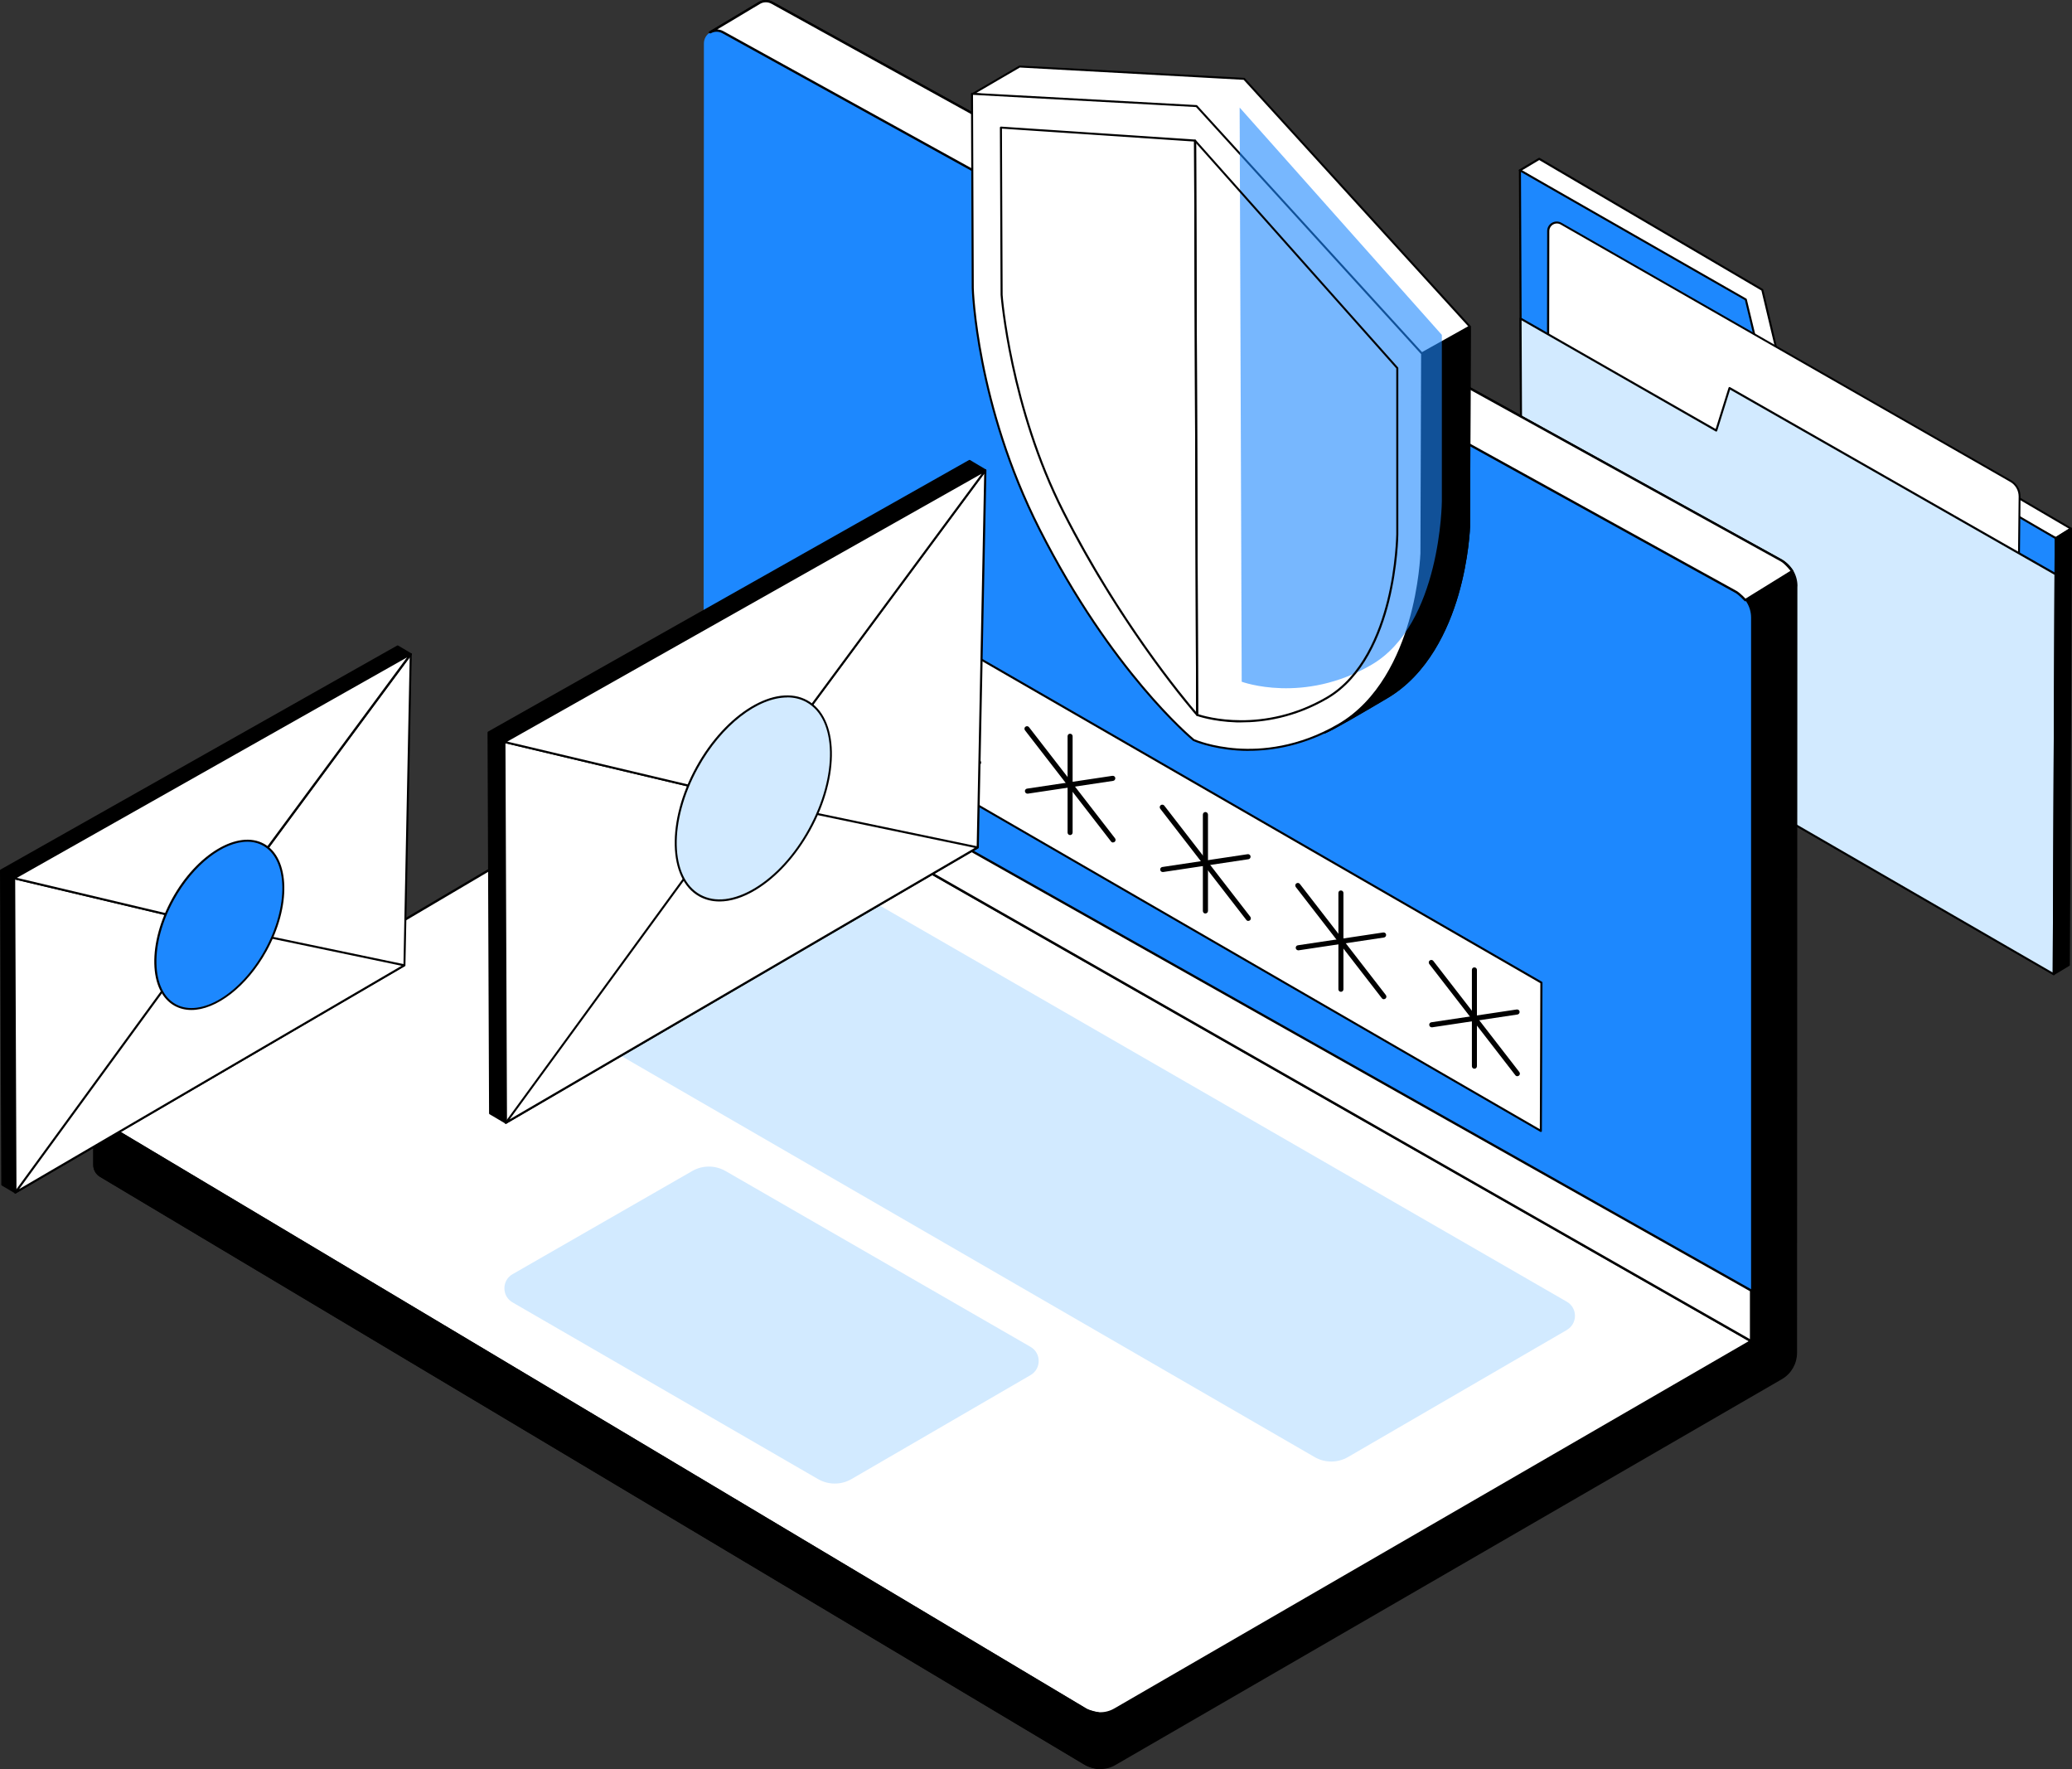 <?xml version="1.0" encoding="UTF-8"?>
<svg xmlns="http://www.w3.org/2000/svg" version="1.1" viewBox="0 0 2427.6 2072.4">
  <rect x="0" y="0" width="2427.6" height="2072.4" fill="#333333" stroke="none"/>
  <defs>
    <style>
      .cls-1, .cls-2 {
        fill: #fff;
      }

      .cls-1, .cls-3 {
        stroke: #000;
        stroke-linecap: round;
        stroke-linejoin: round;
        stroke-width: 2.7px;
      }

      .cls-4, .cls-5, .cls-6, .cls-7, .cls-2 {
        stroke-width: 0px;
      }

      .cls-4, .cls-7 {
        fill: #1d88fe;
      }

      .cls-5 {
        fill: #d2eaff;
      }

      .cls-6, .cls-3 {
        fill: #000;
      }

      .cls-7 {
        mix-blend-mode: multiply;
        opacity: .6;
      }

      .cls-8 {
        isolation: isolate;
      }
    </style>
  </defs>
  <g class="cls-8">
    <g id="Layer_1" data-name="Layer 1">
      <g>
        <g>
          <path class="cls-2" d="M1780.8,199.5l260.2,155.9,23.8,88.3,343.8,186.7,17.9-11.2-342.8-200.7-18.8-79-261.3-153.5-22.7,13.5Z"/>
          <path class="cls-6" d="M2408.5,631.6c-.2,0-.4,0-.6-.1l-343.8-186.7c-.3-.2-.5-.4-.6-.7l-23.7-87.8-259.7-155.7c-.6-.3-.8-1.1-.4-1.7.1-.2.2-.3.4-.4l22.7-13.5c.4-.2.8-.2,1.2,0l261.3,153.5c.3.2.5.4.6.8l18.7,78.5,342.4,200.5c.6.3.8,1.1.4,1.6,0,.2-.2.3-.4.4l-17.9,11.2c-.2.1-.4.2-.6.2h0ZM2065.8,442.9l342.7,186.1,15.6-9.7-341.1-199.7c-.3-.2-.5-.4-.6-.8l-18.7-78.5-260.3-152.8-20.3,12.1,258.4,154.9c.3.2.5.4.5.7l23.7,87.8h0Z"/>
          <path class="cls-4" d="M1780.8,199.5l2.6,581.8,622.8,359.7,2.3-510.5-344-200.6-19-78.9-264.6-151.4Z"/>
          <path class="cls-6" d="M2406.2,1142.1c-.2,0-.4,0-.6-.2l-622.8-359.7c-.4-.2-.6-.6-.6-1l-2.6-581.8c0-.7.5-1.2,1.2-1.2.2,0,.4,0,.6.2l264.6,151.4c.3.2.5.4.6.8l18.9,78.4,343.6,200.4c.4.2.6.6.6,1l-2.3,510.5c0,.7-.5,1.2-1.2,1.2h0ZM1784.6,780.6l620.4,358.3,2.3-507.8-343.4-200.3c-.3-.2-.5-.4-.6-.8l-18.9-78.4-262.4-150.1,2.6,579h0Z"/>
          <path class="cls-2" d="M2361.6,1018.4l-548.3-313.7.6-434c0-7.7,8.4-12.6,15.1-8.7l526.8,301.5c6.5,3.7,10.5,10.7,10.4,18.2l-4.6,436.7h0Z"/>
          <path class="cls-6" d="M2361.6,1019.6c-.2,0-.4,0-.6-.2l-548.3-313.7c-.4-.2-.6-.6-.6-1l.6-434c0-4.1,2.1-7.7,5.6-9.7,3.5-2,7.7-2,11.2,0l526.8,301.5c6.9,3.9,11.1,11.3,11,19.2l-4.6,436.7c0,.7-.5,1.2-1.2,1.2h0ZM1814.6,704l545.9,312.3,4.6-434.7c0-7.1-3.7-13.6-9.8-17.1l-526.8-301.5c-2.7-1.6-6.1-1.6-8.9,0-2.7,1.6-4.4,4.5-4.4,7.7l-.6,433.3h0Z"/>
          <path class="cls-5" d="M2406.2,1141.2l-622.8-359.9-1.9-408.3,229.3,131.2,15.5-49.7,382,218-2.1,468.7Z"/>
          <path class="cls-6" d="M2406.2,1142.4c-.2,0-.4,0-.6-.2l-622.8-359.9c-.4-.2-.6-.6-.6-1l-1.9-408.2c0-.7.5-1.2,1.2-1.2.2,0,.4,0,.6.2l228,130.4,15.1-48.3c.2-.6.9-1,1.5-.8,0,0,.2,0,.2.1l382,218c.4.2.6.6.6,1l-2.1,468.7c0,.7-.5,1.2-1.2,1.2h0ZM1784.6,780.6l620.4,358.6,2.1-465.9-380.1-216.9-15.1,48.3c-.2.6-.9,1-1.5.8,0,0-.2,0-.2-.1l-227.5-130.2,1.9,405.5h0Z"/>
          <path class="cls-6" d="M2406.2,1140.9l2.3-510.5,17.9-11.2-2.6,511.2-17.5,10.5Z"/>
          <path class="cls-6" d="M2406.2,1142.1c-.7,0-1.2-.5-1.2-1.2h0s2.3-510.5,2.3-510.5c0-.4.2-.8.6-1l17.9-11.2c.6-.3,1.3-.2,1.7.4.1.2.2.4.2.6l-2.6,511.2c0,.4-.2.8-.6,1l-17.5,10.5c-.2.1-.4.2-.6.2h0ZM2409.7,631.1l-2.3,507.7,15.1-9.1,2.6-508.3-15.5,9.7Z"/>
        </g>
        <g>
          <path class="cls-3" d="M2104.6,686.5c0-12.5-6.8-24-17.7-30L904.5,3.2c-4.7-2.6-10.5-2.5-15.1.4l-57.6,34.5,45.5,862.5,1123.5,644.2L824.3,934.6,110.6,1302.2v62.4c0,5.3,2.8,10.1,7.3,12.8l1153.7,688.7c10.7,6.4,24,6.5,34.7.2l780.7-451.9c10.6-6.1,17.1-17.4,17.1-29.7l.4-898.4Z"/>
          <path class="cls-1" d="M824.3,870.7L117.9,1287.8c-9.8,5.8-9.8,19.9,0,25.7l1153.7,688.7c10.7,6.4,24,6.5,34.7.2l745.3-431.4L824.3,870.7Z"/>
          <path class="cls-5" d="M1835.8,1557.9l-256.5,148.9c-12.1,7-27,7-39.1,0l-942.3-545c-12.7-7.3-12.7-25.7,0-33l256.5-147.3c12-6.9,26.8-6.9,38.9,0l942.4,543.3c12.7,7.3,12.8,25.7,0,33.1h0ZM958.6,1732.7l-358.1-207.1c-12.7-7.3-12.7-25.7,0-33l210.6-120.9c12-6.9,26.8-6.9,38.9,0l357.4,206c12.7,7.3,12.8,25.7,0,33.1l-209.8,121.8c-12.1,7-27,7-39.1,0h0Z"/>
          <path class="cls-4" d="M824.7,50.8l-.4,819.9,1227.3,700.4v-847.6c0-12.5-6.8-24-17.7-30L846.9,37.7c-9.9-5.5-22.1,1.7-22.2,13.1h0Z"/>
          <path class="cls-1" d="M824.3,819.6v51s1227.3,700.4,1227.3,700.4v-59.3L824.3,819.6Z"/>
          <path class="cls-1" d="M2044.9,703s-6.6-7.1-10.9-9.6L846.9,37.7c-4.9-2.7-10.4-2.3-14.7.1l57.2-34.2c4.6-2.9,10.4-3,15.1-.4l1182.4,653.2c5.5,3,12.9,12.6,12.9,12.6l-55,34Z"/>
          <path class="cls-3" d="M1286.1,2070.9s-10-2-14.5-4.7L117.9,1377.4c-4.5-2.7-7.3-7.6-7.3-12.8v-62.4h0c.4,4.4,2.8,8.7,7.2,11.3l1153.7,688.8c4.7,2.8,15.1,4.7,15.1,4.7l-.6,63.9Z"/>
        </g>
        <g>
          <path class="cls-2" d="M1139.8,110l54.8-32,263.1,14.4,264.4,290.1-.8,234s-4.2,146.7-97,200.7c-11.5,6.7-61.5,36.6-72.5,40.8,134.9-109,102.6-441.7,102.6-441.7l-255.5-281.4-258.9-24.9Z"/>
          <path class="cls-6" d="M1551.7,859.2c-.7,0-1.2-.5-1.2-1.2,0-.4.2-.7.4-.9,69.4-56,93.4-172.8,101.4-260.9,8.4-92.2,1.3-173.1.7-179.4l-254.9-280.7-258.5-24.9c-.7,0-1.1-.6-1.1-1.3,0-.4.3-.7.6-.9l54.8-32c.2-.1.4-.2.7-.2l263.1,14.4c.3,0,.6.2.8.4l264.4,290.1c.2.2.3.5.3.8l-.8,234c0,.4-1.2,37.4-13.7,80.4-11.6,39.8-35.6,93.2-83.8,121.3-1.8,1-4.5,2.6-7.8,4.6-18,10.6-55.5,32.7-64.9,36.3-.1,0-.3,0-.4,0h0ZM1143.6,109.1l255.3,24.6c.3,0,.6.2.8.4l255.5,281.4c.2.2.3.4.3.7,0,.8,8,84.4-.7,180.2-5.1,56.3-14.9,105.8-29,147-16.4,47.8-38.7,84.6-66.5,109.7,14.8-7.7,42-23.7,56.5-32.3,3.3-2,6-3.5,7.8-4.6,47.6-27.7,71.2-80.5,82.7-119.9,12.5-42.8,13.6-79.5,13.7-79.9l.8-233.5-263.7-289.4-262.2-14.4-51.3,29.9Z"/>
          <path class="cls-6" d="M1722,382.5l-.8,234s-4.2,146.7-97,200.7c-11.5,6.7-61.5,36.6-72.5,40.8,134.9-109,102.9-437.7,102.9-437.7l67.4-37.7Z"/>
          <path class="cls-6" d="M1551.7,859.2c-.7,0-1.2-.5-1.2-1.2,0-.4.2-.7.4-.9,69.4-56,93.5-171.7,101.6-258.9,8.7-94.6.9-176.9.9-177.8,0-.5.2-.9.6-1.2l67.4-37.7c.6-.3,1.3-.1,1.6.5.1.2.2.4.2.6l-.8,234c0,.4-1.2,37.4-13.7,80.4-11.6,39.8-35.6,93.2-83.8,121.3-1.8,1-4.5,2.6-7.8,4.6-18,10.6-55.5,32.7-64.9,36.3-.1,0-.3,0-.4,0h0ZM1655.9,420.9c.8,8.7,7.4,87.5-.9,177.4-5.2,55.7-14.9,104.7-29.1,145.6-16.4,47.4-38.8,84-66.5,109.1,14.8-7.7,42-23.7,56.5-32.3,3.3-2,6-3.5,7.8-4.6,47.6-27.7,71.3-80.5,82.7-119.9,12.5-42.8,13.6-79.4,13.6-79.8l.8-231.9-64.9,36.4h0Z"/>
          <path class="cls-2" d="M1401.9,124.3l-263.1-14.4.9,227.6s3.2,134.8,78.2,282.6c86.7,170.8,180.6,246.8,180.6,246.8,0,0,78.8,35.3,169.9-17.8,92.8-54.1,97-200.7,97-200.7l.8-234-264.4-290.1Z"/>
          <path class="cls-6" d="M1462.9,879.6c-4.9,0-9.4-.2-13.6-.5-30.9-2.2-51-11-51.2-11.1,0,0-.2,0-.3-.2-.9-.8-95.1-78.1-180.9-247.2-74.3-146.4-78.3-281.8-78.4-283.1l-.9-227.6c0-.7.5-1.2,1.2-1.2,0,0,0,0,0,0l263.1,14.4c.3,0,.6.2.8.4l264.4,290.1c.2.2.3.5.3.8l-.8,234c0,.4-1.2,37.4-13.7,80.4-11.6,39.8-35.6,93.2-83.8,121.3-40.3,23.5-78.2,29.4-106.1,29.4h0ZM1399.2,865.9c1.8.8,21.2,8.8,50.3,10.8,28.2,2,71.6-1.4,118.3-28.6,47.6-27.7,71.2-80.5,82.7-119.9,12.5-42.8,13.6-79.5,13.7-79.9l.8-233.5-263.7-289.4-261.3-14.3.9,226.3c0,1.3,4.1,136.2,78.1,282.1,84.1,165.8,176.2,243,180.1,246.3Z"/>
          <path class="cls-7" d="M1454.9,798.6s72.1,26.7,152-19.9c81.5-47.4,82.4-191.4,82.4-191.4v-195l-236.9-266.3,2.4,672.6h0Z"/>
          <path class="cls-6" d="M1454.3,846.2c-2,0-3.9,0-5.7,0-27.9-.9-46.2-7.5-46.4-7.6-.5-.2-.8-.6-.8-1.1l-2.4-672.6c0-.7.5-1.2,1.2-1.2.3,0,.7.1.9.4l236.9,266.3c.2.2.3.5.3.8v195c0,.4-.4,36.6-10.7,78.2-9.6,38.5-29.9,89.5-72.3,114.2-38.6,22.5-75.3,27.6-100.9,27.6ZM1403.7,836.5c8,2.7,76.2,23.1,150.3-20,41.7-24.3,61.7-74.7,71.2-112.7,10.3-41.3,10.6-77.3,10.7-77.7v-194.6l-234.5-263.6,2.4,668.6Z"/>
          <path class="cls-6" d="M1402.5,838.5c-.3,0-.7-.1-.9-.4-.8-1-85.4-97-156.9-238.1-62-122.2-72.3-253.2-72.4-254.5l-.8-196c0-.3.1-.7.4-.9.2-.2.6-.3.9-.3l227.5,15.2c.6,0,1.1.6,1.1,1.2l2.4,672.6c0,.7-.5,1.2-1.2,1.2h0ZM1173.9,150.8l.8,194.6c0,1.2,10.4,131.8,72.2,253.5,65.1,128.4,140.9,219.3,154.5,235.1l-2.4-668.2-225.1-15.1Z"/>
        </g>
        <g>
          <path class="cls-2" d="M1021.2,698.4l.6,173.3,783.5,453.1.7-173.8-784.8-452.6Z"/>
          <path class="cls-6" d="M1805.3,1326c-.2,0-.4,0-.6-.2l-783.5-453.1c-.4-.2-.6-.6-.6-1l-.6-173.3c0-.7.5-1.2,1.2-1.2.2,0,.4,0,.6.2l784.8,452.6c.4.2.6.6.6,1l-.7,173.8c0,.7-.5,1.2-1.2,1.2h0,0ZM1023,871l781.1,451.7.6-171-782.4-451.2.6,170.5Z"/>
          <path class="cls-6" d="M1146.6,896.3c-.9,0-1.8-.4-2.4-1.2l-100.8-130.2c-1-1.3-.8-3.2.5-4.2,1.3-1,3.2-.8,4.2.5h0l100.8,130.2c1,1.3.8,3.2-.5,4.2-.5.4-1.2.6-1.8.6h0Z"/>
          <path class="cls-6" d="M1046.3,839c-1.7,0-3-1.4-3-3,0-1.5,1.1-2.7,2.5-2.9l100-15c1.6-.2,3.2.9,3.4,2.5,0,0,0,0,0,0,.2,1.6-.9,3.2-2.5,3.4l-100,15c-.1,0-.3,0-.4,0Z"/>
          <path class="cls-6" d="M1096.3,887.6c-1.7,0-3-1.3-3-3v-112.8c0-1.7,1.2-3,2.9-3.1,1.7,0,3,1.3,3.1,2.9,0,0,0,0,0,.1v112.8c0,1.7-1.3,3-2.9,3h0ZM1304.1,986.9c-.9,0-1.8-.4-2.4-1.2l-100.8-130.2c-1-1.3-.8-3.2.5-4.2,1.3-1,3.2-.8,4.2.5l100.8,130.2c1,1.3.8,3.2-.5,4.2-.5.4-1.2.6-1.8.6h0Z"/>
          <path class="cls-6" d="M1203.8,929.7c-1.7,0-3-1.4-3-3,0-1.5,1.1-2.7,2.5-2.9l100-15c1.7-.2,3.2.9,3.4,2.5s-.9,3.2-2.5,3.4l-100,15c-.1,0-.3,0-.4,0h0Z"/>
          <path class="cls-6" d="M1253.8,978.2c-1.7,0-3-1.3-3-3v-112.8c0-1.7,1.3-3,3-2.9,1.6,0,2.9,1.3,2.9,2.9v112.8c0,1.7-1.3,3-2.9,3h0ZM1462.6,1078.8c-.9,0-1.8-.4-2.4-1.2l-100.8-130.2c-1-1.3-.8-3.2.5-4.2s3.2-.8,4.2.5h0l100.8,130.2c1,1.3.8,3.2-.5,4.2-.5.4-1.2.6-1.8.6Z"/>
          <path class="cls-6" d="M1362.3,1021.5c-1.7,0-3-1.4-3-3,0-1.5,1.1-2.7,2.5-2.9l100-15c1.6-.2,3.2.9,3.4,2.5.2,1.6-.9,3.2-2.5,3.4l-100,15c-.1,0-.3,0-.4,0Z"/>
          <path class="cls-6" d="M1412.3,1070.1c-1.7,0-3-1.3-3-3v-112.8c0-1.7,1.2-3,2.9-3.1,1.7,0,3,1.3,3.1,2.9,0,0,0,0,0,.1v112.8c0,1.7-1.3,3-2.9,3h0ZM1621.4,1170.5c-.9,0-1.8-.4-2.4-1.2l-100.8-130.2c-1-1.3-.8-3.2.5-4.2s3.2-.8,4.2.5h0l100.8,130.2c1,1.3.8,3.2-.5,4.2-.5.4-1.2.6-1.8.6Z"/>
          <path class="cls-6" d="M1521.1,1113.2c-1.7,0-3-1.4-3-3,0-1.5,1.1-2.7,2.5-2.9l100-15c1.7-.2,3.2.9,3.4,2.5s-.9,3.2-2.5,3.4l-100,15c-.1,0-.3,0-.4,0h0Z"/>
          <path class="cls-6" d="M1571.1,1161.8c-1.7,0-3-1.3-3-3v-112.8c0-1.7,1.3-3,3-2.9,1.6,0,2.9,1.3,2.9,2.9v112.8c0,1.7-1.3,3-2.9,3h0ZM1777.8,1260.7c-.9,0-1.8-.4-2.4-1.2l-100.8-130.2c-1-1.3-.8-3.2.5-4.2,1.3-1,3.2-.8,4.2.5l100.8,130.2c1,1.3.8,3.2-.5,4.2-.5.4-1.2.6-1.8.6Z"/>
          <path class="cls-6" d="M1677.5,1203.4c-1.7,0-3-1.4-3-3,0-1.5,1.1-2.7,2.5-2.9l100-15c1.7-.2,3.2.9,3.4,2.5s-.9,3.2-2.5,3.4l-100,15c-.1,0-.3,0-.4,0h0Z"/>
          <path class="cls-6" d="M1727.5,1251.9c-1.7,0-3-1.3-3-3v-112.8c0-1.7,1.3-3,3-2.9,1.6,0,2.9,1.3,2.9,2.9v112.8c0,1.7-1.3,3-2.9,3h0Z"/>
        </g>
        <g>
          <path class="cls-6" d="M572.4,858.1l563.5-318.1,18.5,11-561.6,764.1-18.6-11-1.8-446.1Z"/>
          <path class="cls-6" d="M592.8,1316.4c-.2,0-.4,0-.6-.2l-18.6-11c-.4-.2-.6-.6-.6-1l-1.8-446.1c0-.4.2-.8.6-1.1l563.5-318.1c.4-.2.8-.2,1.2,0l18.5,11c.6.3.8,1.1.4,1.7,0,0,0,0,0,0l-561.6,764.1c-.2.3-.6.5-1,.5h0ZM575.4,1303.5l17.1,10.1,560.1-762.2-16.8-10-562.3,317.4,1.8,444.7Z"/>
          <path class="cls-2" d="M591,869.1l1.8,446.1,552.7-322.5,8.9-441.7-284.3,384.3-279.1-66.2Z"/>
          <path class="cls-6" d="M592.8,1316.4c-.7,0-1.2-.5-1.2-1.2l-1.8-446.1c0-.7.5-1.2,1.2-1.2,0,0,.2,0,.3,0l278.4,66,283.8-383.6c.4-.5,1.1-.6,1.7-.3.3.2.5.6.5,1l-8.9,441.7c0,.4-.2.8-.6,1l-552.7,322.5c-.2.1-.4.2-.6.2h0ZM592.2,870.7l1.8,442.4,550.3-321.1,8.8-437.2-282,381.2c-.3.4-.8.6-1.2.5l-277.6-65.8h0Z"/>
          <path class="cls-2" d="M592.8,1315.2l277.3-379.9,275.3,57.4-552.7,322.5Z"/>
          <path class="cls-6" d="M592.8,1316.4c-.7,0-1.2-.5-1.2-1.2,0-.3,0-.5.2-.7l277.3-379.9c.3-.4.8-.6,1.2-.5l275.3,57.4c.6.1,1.1.8.9,1.4,0,.3-.3.6-.6.8l-552.7,322.5c-.2.1-.4.2-.6.2h0ZM870.6,936.6l-273.5,374.6,545-318-271.5-56.6Z"/>
          <path class="cls-2" d="M1154.4,551.4l-284.3,384.3-279.1-66.2,563.4-318.1Z"/>
          <path class="cls-6" d="M870.1,936.5c0,0-.2,0-.3,0l-279.1-66.2c-.6-.2-1-.8-.9-1.4,0-.3.3-.6.6-.8l563.4-318.1c.6-.3,1.3-.1,1.6.5.2.4.2.9,0,1.3l-284.3,384.3c-.2.3-.6.5-1,.5h0ZM594.3,868.7l275.4,65.3,280.4-379.1-555.8,313.8Z"/>
          <ellipse class="cls-5" cx="882.7" cy="935.3" rx="129.9" ry="75.3" transform="translate(-362.4 1257.3) rotate(-61.2)"/>
          <path class="cls-6" d="M843,1056c-8.6,0-16.6-2-23.7-5.9-36.9-20.4-38.5-88.5-3.6-151.8,34.9-63.3,93.3-98.3,130.2-77.9,36.9,20.4,38.5,88.5,3.6,151.8-16.9,30.6-39.6,55.5-64.1,70.3-14.9,9-29.4,13.5-42.5,13.5h0ZM922.3,817c-34.2,0-76.8,32.2-104.5,82.5-34.3,62.2-33.1,128.8,2.7,148.5,17.2,9.5,39.8,6.8,63.8-7.6,24.1-14.5,46.6-39.1,63.2-69.4,34.3-62.2,33.1-128.8-2.7-148.5-6.8-3.8-14.4-5.6-22.5-5.6h0Z"/>
        </g>
        <g>
          <path class="cls-2" d="M1.2,1019.7l464.7-262.4,15.3,9.1L18,1396.8l-15.3-9.1-1.5-368Z"/>
          <path class="cls-6" d="M18,1398c-.2,0-.4,0-.6-.2l-15.3-9.1c-.4-.2-.6-.6-.6-1L0,1019.7c0-.4.2-.8.6-1.1l464.7-262.4c.4-.2.8-.2,1.2,0l15.3,9.1c.6.3.8,1.1.4,1.7,0,0,0,0,0,0L19,1397.5c-.2.3-.6.5-1,.5h0Z"/>
          <path class="cls-2" d="M16.5,1028.8l1.5,368,455.8-266,7.4-364.4-234.4,317-230.2-54.6Z"/>
          <path class="cls-6" d="M18,1398c-.7,0-1.2-.5-1.2-1.2l-1.5-368c0-.7.5-1.2,1.2-1.2,0,0,.2,0,.3,0l229.4,54.4,234-316.4c.4-.5,1.1-.6,1.7-.3.3.2.5.6.5,1l-7.4,364.4c0,.4-.2.8-.6,1L18.7,1397.8c-.2.1-.4.2-.6.2h0ZM17.8,1030.3l1.5,364.4,453.4-264.7,7.3-360-232.2,314c-.3.4-.8.6-1.2.5l-228.7-54.2Z"/>
          <path class="cls-2" d="M18,1396.8l228.7-313.4,227.1,47.4L18,1396.8Z"/>
          <path class="cls-6" d="M18,1398c-.7,0-1.2-.5-1.2-1.2,0-.3,0-.5.2-.7l228.7-313.4c.3-.4.8-.6,1.2-.5l227.1,47.4c.7.1,1.1.8.9,1.4,0,.3-.3.6-.6.8L18.7,1397.8c-.2.1-.4.2-.6.2h0ZM247.3,1084.7L22.4,1392.9l448.1-261.6-223.3-46.6h0Z"/>
          <path class="cls-2" d="M481.2,766.3l-234.4,317-230.2-54.6,464.7-262.4Z"/>
          <path class="cls-6" d="M246.8,1084.6c0,0-.2,0-.3,0l-230.2-54.6c-.6-.2-1-.8-.9-1.4,0-.3.3-.6.6-.8l464.7-262.4c.6-.3,1.3-.1,1.6.4.2.4.2.9,0,1.3l-234.4,317c-.2.3-.6.5-1,.5ZM19.8,1028.3l226.4,53.7,230.6-311.9L19.8,1028.3Z"/>
          <ellipse class="cls-4" cx="257.1" cy="1083.4" rx="107.2" ry="62.1" transform="translate(-816 786.3) rotate(-61.2)"/>
          <path class="cls-6" d="M224.2,1183.1c-7,0-13.5-1.6-19.5-4.8-14.9-8.2-23.4-25.9-23.9-49.7-.5-23.6,6.9-50.5,20.8-75.8,28.8-52.3,77.2-81.2,107.7-64.4,30.5,16.9,31.9,73.2,3.1,125.5-23.3,42.2-59.2,69.2-88.2,69.2h0ZM289.8,986c-28.1,0-63.1,26.5-86,68-13.7,24.9-21,51.4-20.5,74.6.5,23,8.5,39.9,22.6,47.7,29.4,16.2,76.2-12.2,104.4-63.4l1.1.6-1.1-.6c28.2-51.2,27.2-106-2.1-122.3-5.6-3.1-11.8-4.6-18.4-4.6h0Z"/>
        </g>
      </g>
    </g>
  </g>
</svg>
